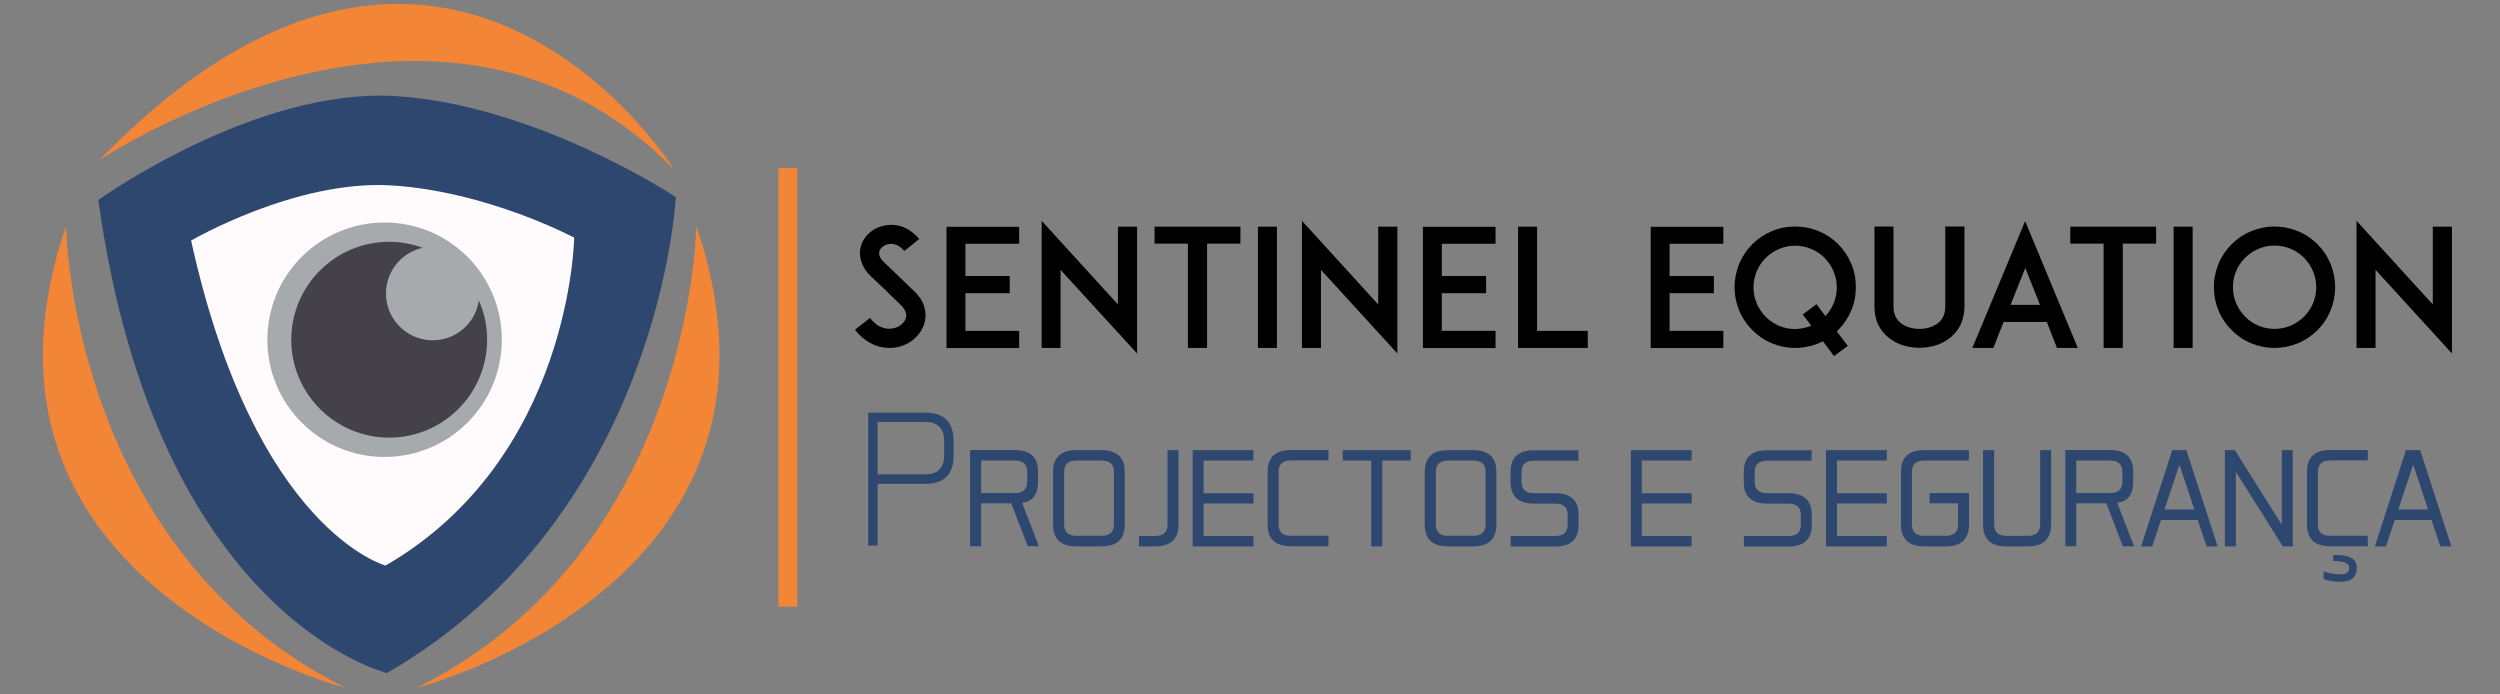<?xml version="1.0" encoding="utf-8"?>
<!-- Generator: Adobe Illustrator 23.1.1, SVG Export Plug-In . SVG Version: 6.00 Build 0)  -->
<svg version="1.1" id="Layer_1" xmlns="http://www.w3.org/2000/svg" xmlns:xlink="http://www.w3.org/1999/xlink" x="0px" y="0px"
	 viewBox="0 0 180 50" style="enable-background:new 0 0 180 50;" xml:space="preserve">
<rect x="0" y="0" width="180" height="50" fill="#808080" stroke="none"/>
<style type="text/css">
	.st0{fill:#2E476F;}
	.st1{fill:#FFFAFC;}
	.st2{fill:#F38537;}
	.st3{fill:#A6AAAD;}
	.st4{fill:#454148;}
</style>
<g>
	<path d="M66.55,23.29c-0.25,0.85-1.01,1.52-1.97,1.71c-0.18,0.04-0.35,0.05-0.53,0.05c-0.35,0-0.71-0.06-1.04-0.19
		c-0.55-0.22-1.04-0.59-1.45-1.12l1.08-0.85c0.25,0.33,0.54,0.57,0.86,0.68c0.26,0.11,0.54,0.13,0.8,0.07
		c0.45-0.08,0.81-0.38,0.92-0.73c0.12-0.4-0.15-0.75-0.4-0.99c-0.39-0.36-1.02-0.99-1.07-1.04l-1.07-1.01
		c-0.33-0.32-0.55-0.67-0.67-1.05c-0.12-0.36-0.13-0.75-0.02-1.11c0.11-0.38,0.33-0.71,0.65-0.98c0.29-0.25,0.66-0.42,1.05-0.49
		c0.42-0.09,0.87-0.06,1.3,0.09c0.45,0.18,0.85,0.47,1.19,0.88l-1.07,0.86c-0.45-0.54-0.91-0.54-1.15-0.49
		c-0.31,0.06-0.57,0.26-0.64,0.51c-0.05,0.16-0.04,0.44,0.33,0.79l1.46,1.4c0.21,0.21,0.47,0.46,0.66,0.64
		c0.38,0.34,0.64,0.73,0.77,1.14C66.66,22.47,66.67,22.89,66.55,23.29z"/>
	<path d="M69.51,19.87h3.19v1.24h-3.19v2.71h3.87v1.24H69.5h-1.35v-8.73h1.35h3.88v1.22h-3.87V19.87z"/>
	<path d="M76.36,19.43v5.62H75V15.9l5.49,6.02v-5.6h1.38v9.13L76.36,19.43z"/>
	<path d="M89.31,17.54h-2.4v7.51h-1.38v-7.51h-2.4v-1.22h6.18V17.54z"/>
	<path d="M90.57,25.05v-8.73h1.37v8.73H90.57z"/>
	<path d="M95.11,19.43v5.62h-1.37V15.9l5.49,6.02v-5.6h1.38v9.13L95.11,19.43z"/>
	<path d="M103.81,19.87H107v1.24h-3.19v2.71h3.87v1.24h-3.88h-1.35v-8.73h1.35h3.88v1.22h-3.87V19.87z"/>
	<path d="M114.31,25.05h-3.66h-1.35v-8.73h1.37v7.5h3.65V25.05z"/>
	<path d="M120.21,19.87h3.19v1.24h-3.19v2.71h3.87v1.24h-3.88h-1.35v-8.73h1.35h3.88v1.22h-3.87V19.87z"/>
	<path d="M132.34,23.77c-0.04,0.04-0.06,0.06-0.09,0.09l0.79,1.04l-0.99,0.74l-0.8-1.07c-0.09,0.05-0.2,0.09-0.29,0.14
		c-0.54,0.22-1.12,0.34-1.71,0.34s-1.17-0.12-1.69-0.34c-0.53-0.22-0.99-0.54-1.39-0.94s-0.72-0.86-0.94-1.39
		c-0.22-0.53-0.34-1.11-0.34-1.7c0-0.59,0.12-1.17,0.34-1.71c0.22-0.52,0.54-0.99,0.94-1.39s0.86-0.71,1.39-0.93
		c0.53-0.24,1.11-0.34,1.69-0.34s1.17,0.11,1.71,0.34c0.52,0.22,0.99,0.53,1.39,0.93c0.4,0.4,0.71,0.87,0.93,1.39
		c0.24,0.54,0.34,1.12,0.34,1.71c0,0.59-0.11,1.17-0.34,1.7C133.05,22.91,132.74,23.37,132.34,23.77z M130.41,23.45l-0.61-0.81
		l0.99-0.74l0.64,0.86c0.53-0.57,0.82-1.3,0.82-2.07c0-0.8-0.32-1.55-0.88-2.12c-0.57-0.57-1.32-0.88-2.12-0.88
		s-1.55,0.32-2.12,0.88c-0.56,0.56-0.88,1.32-0.88,2.12c0,0.8,0.32,1.55,0.88,2.12c0.57,0.57,1.32,0.88,2.12,0.88
		C129.66,23.68,130.04,23.6,130.41,23.45z"/>
	<path d="M136.03,24.35c-0.34-0.26-0.6-0.58-0.78-0.94c-0.2-0.4-0.29-0.85-0.29-1.33v-5.77h1.37v5.77c0,0.52,0.19,0.92,0.54,1.19
		c0.33,0.26,0.81,0.41,1.33,0.41c0.51,0,0.99-0.15,1.33-0.41c0.35-0.27,0.53-0.67,0.53-1.19v-5.77h1.38v5.77
		c0,0.48-0.11,0.93-0.29,1.33c-0.19,0.36-0.45,0.68-0.78,0.94c-0.58,0.45-1.34,0.69-2.17,0.69S136.61,24.8,136.03,24.35z"/>
	<path d="M147.37,23.18h-3.11l-0.74,1.87h-1.51l3.8-9.13l3.79,9.13h-1.5L147.37,23.18z M146.88,21.95l-1.06-2.66l-1.06,2.66H146.88z
		"/>
	<path d="M155.24,17.54h-2.4v7.51h-1.38v-7.51h-2.4v-1.22h6.18V17.54z"/>
	<path d="M156.5,25.05v-8.73h1.37v8.73H156.5z"/>
	<path d="M162.07,24.71c-0.53-0.22-0.99-0.54-1.39-0.94c-0.4-0.4-0.72-0.86-0.94-1.39c-0.22-0.53-0.34-1.11-0.34-1.7
		c0-0.59,0.12-1.17,0.34-1.71c0.22-0.52,0.54-0.98,0.94-1.39c0.4-0.4,0.86-0.71,1.39-0.93c0.53-0.22,1.11-0.34,1.69-0.34
		c0.59,0,1.17,0.12,1.71,0.34c0.52,0.22,0.98,0.53,1.39,0.93c0.4,0.41,0.71,0.87,0.93,1.39c0.22,0.54,0.34,1.12,0.34,1.71
		c0,0.59-0.12,1.17-0.34,1.7c-0.22,0.53-0.53,0.99-0.93,1.39c-0.41,0.4-0.87,0.72-1.39,0.94c-0.54,0.22-1.12,0.34-1.71,0.34
		C163.18,25.05,162.6,24.93,162.07,24.71z M161.65,18.56c-0.57,0.56-0.88,1.32-0.88,2.12c0,0.8,0.32,1.55,0.88,2.12
		c0.56,0.57,1.32,0.88,2.12,0.88s1.55-0.32,2.12-0.88c0.56-0.56,0.88-1.32,0.88-2.12c0-0.8-0.32-1.55-0.88-2.12
		c-0.57-0.57-1.32-0.88-2.12-0.88S162.21,18,161.65,18.56z"/>
	<path d="M171.04,19.43v5.62h-1.37V15.9l5.49,6.02v-5.6h1.38v9.13L171.04,19.43z"/>
</g>
<g>
	<path class="st0" d="M63.19,34.84v4.44h-0.68v-9.57h4.1c1.37,0,2.05,0.68,2.05,2.05v1.03c0,1.37-0.68,2.05-2.05,2.05H63.19z
		 M63.19,30.39v3.76h3.42c0.91,0,1.37-0.46,1.37-1.37v-1.03c0-0.91-0.46-1.37-1.37-1.37H63.19z"/>
	<path class="st0" d="M72.81,36.24h-2.17v3.09h-0.79v-6.93h3.21c1.12,0,1.68,0.52,1.68,1.56v0.72c0,0.92-0.38,1.43-1.15,1.52
		l1.21,3.13H74L72.81,36.24z M70.64,33.15v2.35h2.43c0.59,0,0.89-0.27,0.89-0.81v-0.72c0-0.54-0.3-0.81-0.89-0.81H70.64z"/>
	<path class="st0" d="M80.98,37.77c0,1.04-0.56,1.57-1.68,1.57h-1.8c-1.12,0-1.68-0.52-1.68-1.57v-3.8c0-1.04,0.56-1.56,1.68-1.56
		h1.8c1.12,0,1.68,0.52,1.68,1.56V37.77z M76.62,37.77c0,0.54,0.3,0.81,0.89,0.81h1.8c0.59,0,0.89-0.27,0.89-0.81v-3.8
		c0-0.54-0.3-0.81-0.89-0.81h-1.8c-0.59,0-0.89,0.27-0.89,0.81V37.77z"/>
	<path class="st0" d="M84.06,32.41h0.79v5.36c0,1.04-0.56,1.57-1.68,1.57h-1.16v-0.75h1.16c0.59,0,0.89-0.27,0.89-0.81V32.41z"/>
	<path class="st0" d="M90.25,35.5v0.75h-3.59v2.34h3.59v0.75h-4.38v-6.93h4.38v0.75h-3.59v2.35H90.25z"/>
	<path class="st0" d="M92.06,37.77c0,0.54,0.3,0.81,0.89,0.81h2.7v0.75h-2.7c-1.12,0-1.68-0.52-1.68-1.57v-3.8
		c0-1.04,0.56-1.56,1.68-1.56h2.7v0.75h-2.7c-0.59,0-0.89,0.27-0.89,0.81V37.77z"/>
	<path class="st0" d="M101.57,32.41v0.75h-2.05v6.18h-0.79v-6.18h-2.05v-0.75H101.57z"/>
	<path class="st0" d="M107.74,37.77c0,1.04-0.56,1.57-1.68,1.57h-1.8c-1.12,0-1.68-0.52-1.68-1.57v-3.8c0-1.04,0.56-1.56,1.68-1.56
		h1.8c1.12,0,1.68,0.52,1.68,1.56V37.77z M103.38,37.77c0,0.54,0.3,0.81,0.89,0.81h1.8c0.59,0,0.89-0.27,0.89-0.81v-3.8
		c0-0.54-0.3-0.81-0.89-0.81h-1.8c-0.59,0-0.89,0.27-0.89,0.81V37.77z"/>
	<path class="st0" d="M108.77,39.34v-0.75h3.21c0.59,0,0.89-0.27,0.89-0.81v-0.71c0-0.54-0.3-0.81-0.89-0.81h-1.54
		c-1.12,0-1.68-0.52-1.68-1.56v-0.72c0-1.04,0.56-1.56,1.68-1.56h3.21v0.75h-3.21c-0.59,0-0.89,0.27-0.89,0.81v0.72
		c0,0.54,0.3,0.81,0.89,0.81h1.54c1.12,0,1.68,0.52,1.68,1.56v0.71c0,1.04-0.56,1.57-1.68,1.57H108.77z"/>
	<path class="st0" d="M121.8,35.5v0.75h-3.59v2.34h3.59v0.75h-4.38v-6.93h4.38v0.75h-3.59v2.35H121.8z"/>
	<path class="st0" d="M125.56,39.34v-0.75h3.21c0.59,0,0.89-0.27,0.89-0.81v-0.71c0-0.54-0.3-0.81-0.89-0.81h-1.54
		c-1.12,0-1.68-0.52-1.68-1.56v-0.72c0-1.04,0.56-1.56,1.68-1.56h3.21v0.75h-3.21c-0.59,0-0.89,0.27-0.89,0.81v0.72
		c0,0.54,0.3,0.81,0.89,0.81h1.54c1.12,0,1.68,0.52,1.68,1.56v0.71c0,1.04-0.56,1.57-1.68,1.57H125.56z"/>
	<path class="st0" d="M135.85,35.5v0.75h-3.59v2.34h3.59v0.75h-4.38v-6.93h4.38v0.75h-3.59v2.35H135.85z"/>
	<path class="st0" d="M137.66,37.77c0,0.54,0.3,0.81,0.89,0.81h1.54c0.59,0,0.89-0.27,0.89-0.81v-1.53h-2.05V35.5h2.84v2.27
		c0,1.04-0.56,1.57-1.68,1.57h-1.54c-1.12,0-1.68-0.52-1.68-1.57v-3.8c0-1.04,0.56-1.56,1.68-1.56h3.21v0.75h-3.21
		c-0.59,0-0.89,0.27-0.89,0.81V37.77z"/>
	<path class="st0" d="M143.58,32.41v5.36c0,0.54,0.3,0.81,0.89,0.81H146c0.59,0,0.89-0.27,0.89-0.81v-5.36h0.79v5.36
		c0,1.04-0.56,1.57-1.68,1.57h-1.54c-1.12,0-1.68-0.52-1.68-1.57v-5.36H143.58z"/>
	<path class="st0" d="M151.66,36.24h-2.17v3.09h-0.79v-6.93h3.21c1.12,0,1.68,0.52,1.68,1.56v0.72c0,0.92-0.38,1.43-1.15,1.52
		l1.21,3.13h-0.81L151.66,36.24z M149.49,33.15v2.35h2.43c0.59,0,0.89-0.27,0.89-0.81v-0.72c0-0.54-0.3-0.81-0.89-0.81H149.49z"/>
	<path class="st0" d="M159.67,39.34h-0.8l-0.63-1.9h-2.65l-0.63,1.9h-0.8l2.24-6.93h1.02L159.67,39.34z M155.85,36.68h2.14
		l-1.07-3.23L155.85,36.68z"/>
	<path class="st0" d="M160.91,32.41l3.38,5.37v-5.37h0.79v6.93h-0.72l-3.38-5.37v5.37h-0.79v-6.93H160.91z"/>
	<path class="st0" d="M166.89,37.77c0,0.54,0.3,0.81,0.89,0.81h2.7v0.75h-2.7c-1.12,0-1.68-0.52-1.68-1.57v-3.8
		c0-1.04,0.56-1.56,1.68-1.56h2.7v0.75h-2.7c-0.59,0-0.89,0.27-0.89,0.81V37.77z M167.98,39.97c0.08,0,0.15-0.01,0.22-0.01
		c0.99,0,1.49,0.3,1.49,0.9c0,0.68-0.39,1.03-1.16,1.03c-0.46,0-0.87-0.07-1.23-0.2v-0.55c0.36,0.14,0.77,0.21,1.23,0.21
		c0.41,0,0.62-0.16,0.62-0.48s-0.39-0.48-1.16-0.48V39.97z"/>
	<path class="st0" d="M176.5,39.34h-0.8l-0.63-1.9h-2.65l-0.63,1.9h-0.8l2.24-6.93h1.02L176.5,39.34z M172.68,36.68h2.14l-1.07-3.23
		L172.68,36.68z"/>
</g>
<g>
	<path class="st0" d="M7.08,14.4c0,0,11.26-8.1,21.4-7.48s20.18,7.27,20.18,7.27s-1.13,22.9-20.8,34.27
		C27.86,48.45,11.25,44.48,7.08,14.4z"/>
	<path class="st1" d="M13.76,17.32c0,0,7.52-4.39,14.42-3.97s13.16,3.76,13.16,3.76s-0.21,15.88-13.58,23.61
		C27.76,40.72,18.36,38.22,13.76,17.32z"/>
	<path class="st2" d="M7.15,11.53c0,0,24.65-16.51,41.39,0.68C48.55,12.21,32.09-14.17,7.15,11.53z"/>
	<path class="st2" d="M50.13,16.28c0,0-0.23,23.3-20.13,33.25C30,49.53,58.95,42.07,50.13,16.28z"/>
	<path class="st2" d="M4.76,16.28c0,0,0.23,23.3,20.13,33.25C24.89,49.53-4.07,42.07,4.76,16.28z"/>
	<g>
		<circle class="st3" cx="27.69" cy="24.46" r="8.44"/>
		<path class="st4" d="M34.48,21.64c-0.25,1.62-1.63,2.86-3.32,2.86c-1.86,0-3.37-1.51-3.37-3.37c0-1.61,1.13-2.95,2.64-3.29
			c-0.75-0.27-1.56-0.43-2.41-0.43c-3.89,0-7.05,3.16-7.05,7.05s3.16,7.05,7.05,7.05c3.89,0,7.05-3.16,7.05-7.05
			C35.08,23.45,34.86,22.5,34.48,21.64z"/>
	</g>
</g>
<rect x="56.05" y="12.1" class="st2" width="1.36" height="31.58"/>
</svg>
